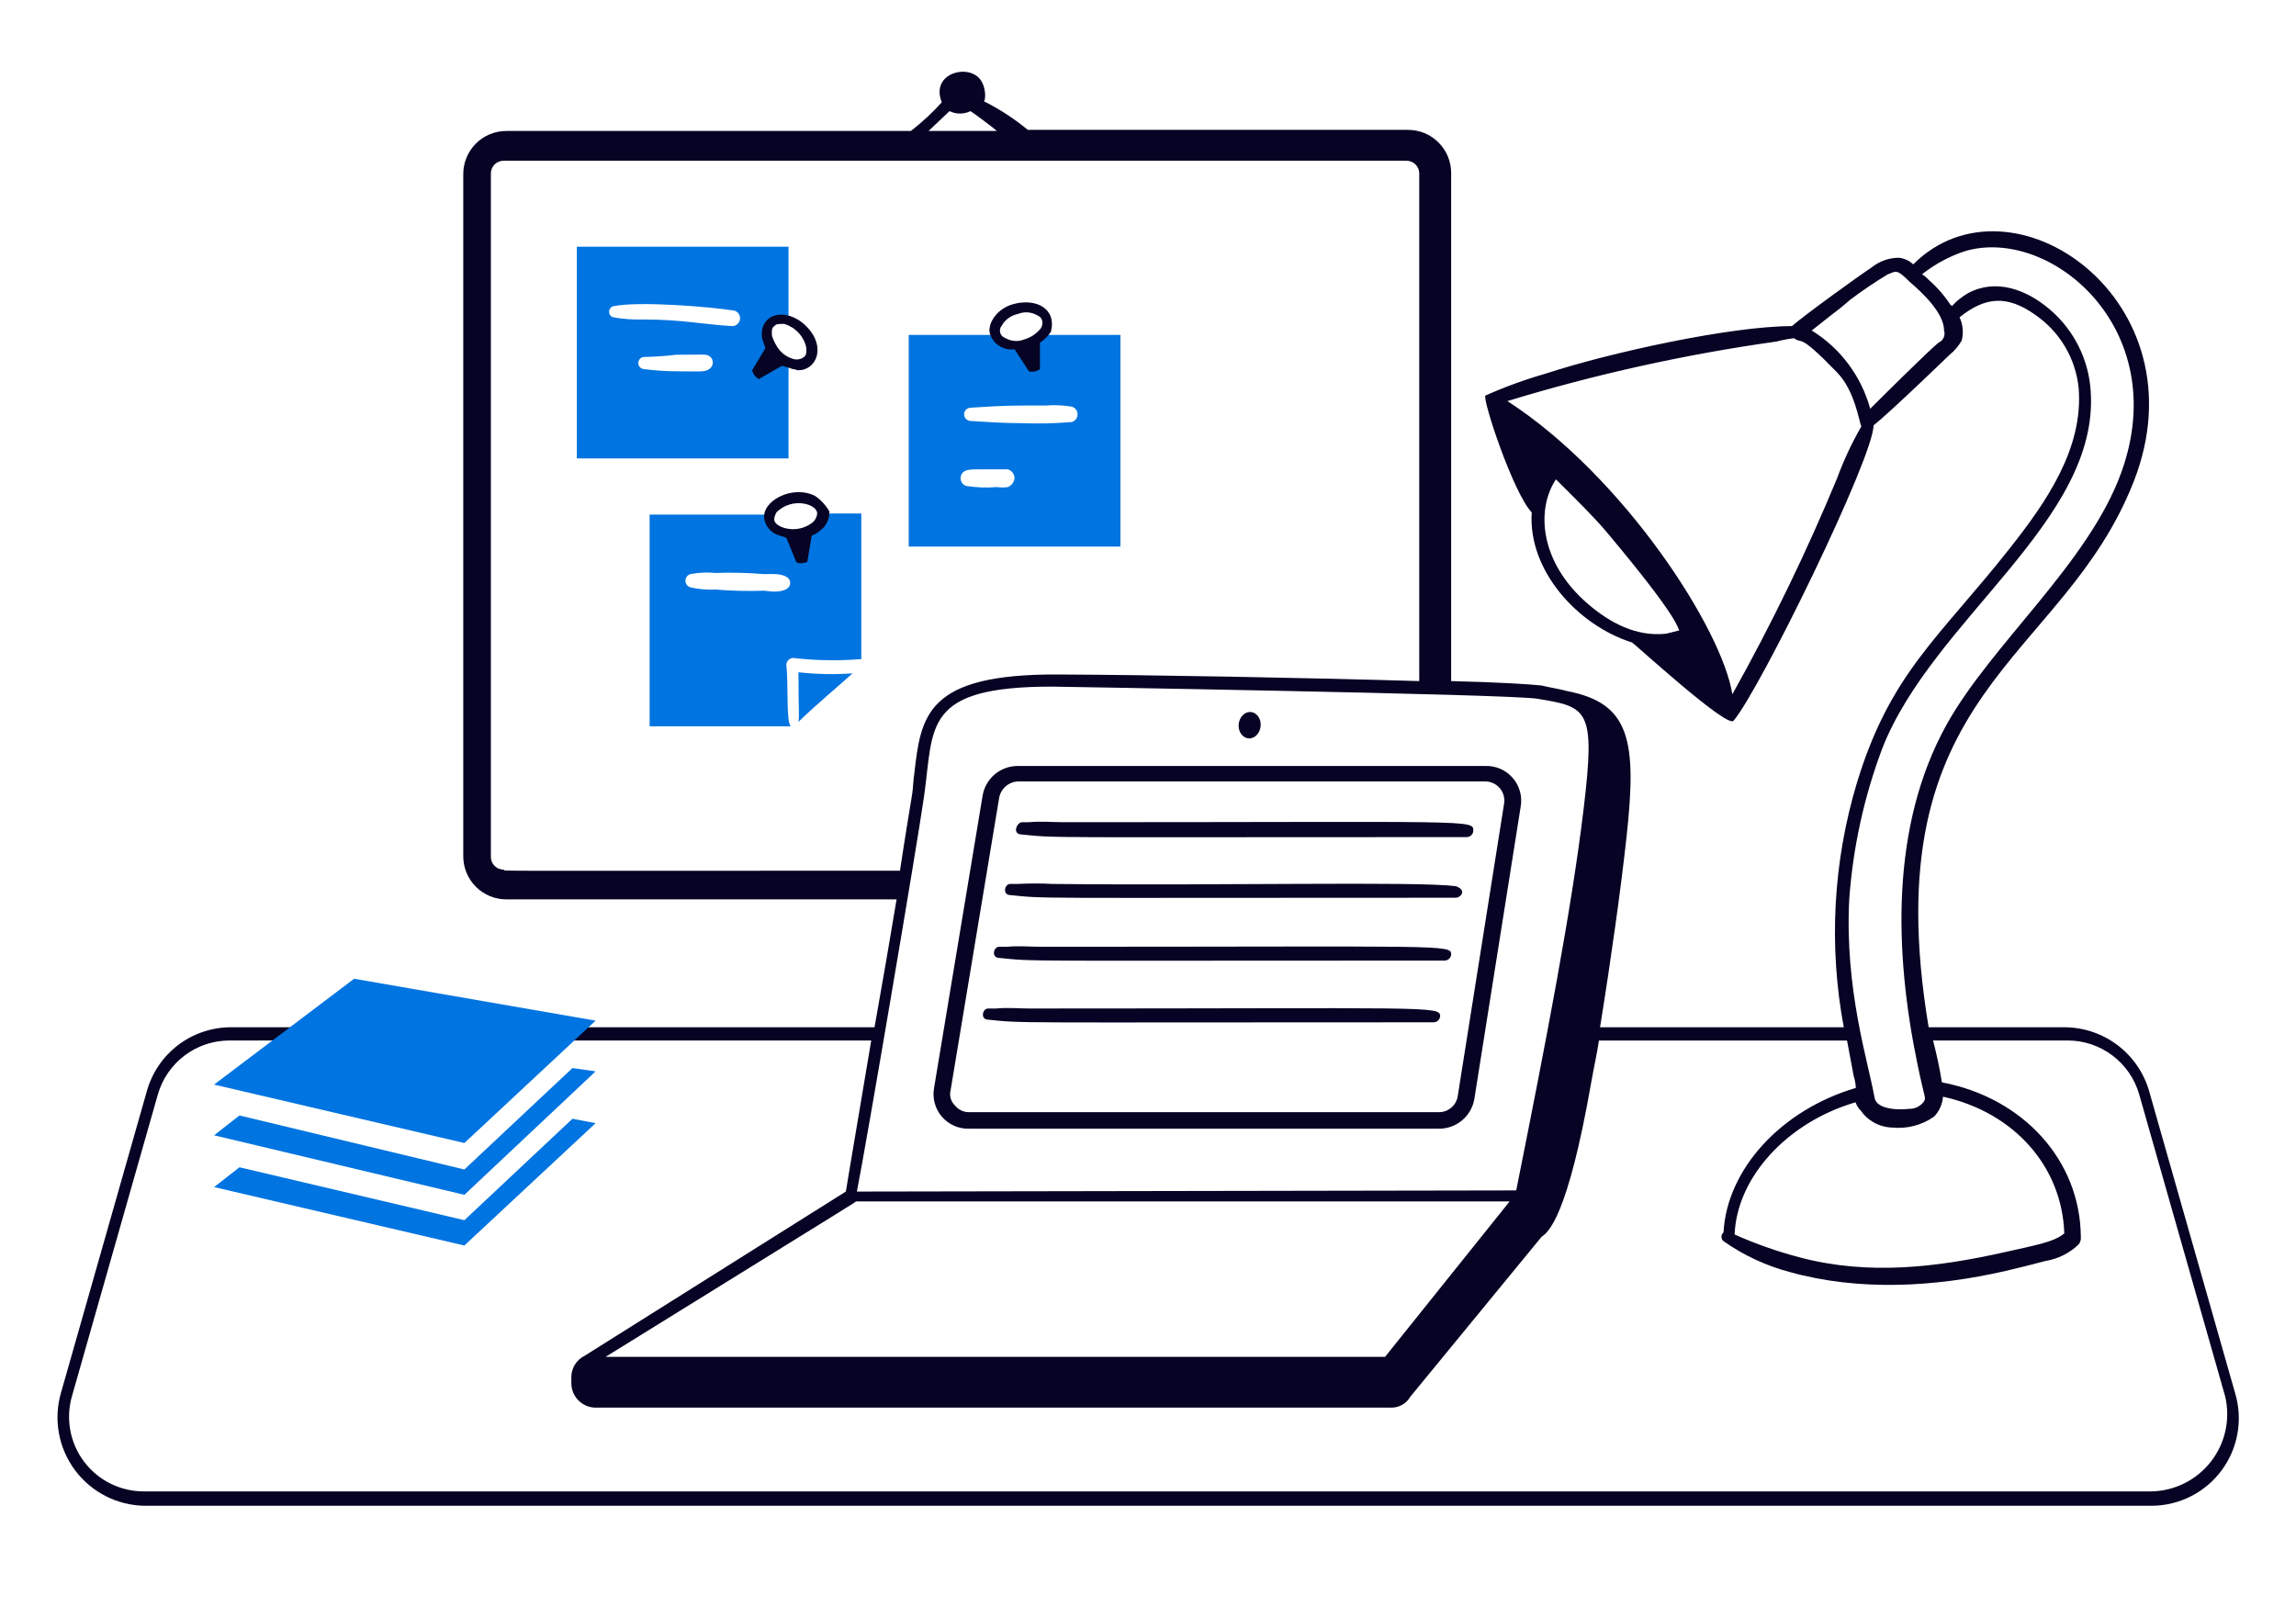 <svg width="320" height="224" viewBox="0 0 320 224" fill="none" xmlns="http://www.w3.org/2000/svg">
    <path d="M109.9 50.065C106.06 50.065 106.06 44.073 109.9 44.073V34.391H80.397V63.895H109.9V50.065ZM98.837 51.449C98.232 51.902 97.515 51.756 94.227 51.756C92.736 51.746 91.247 51.644 89.769 51.449C89.551 51.44 89.346 51.346 89.195 51.189C89.044 51.031 88.96 50.822 88.96 50.603C88.96 50.385 89.044 50.176 89.195 50.018C89.346 49.861 89.551 49.767 89.769 49.758C91.259 49.732 92.747 49.629 94.227 49.451C98.057 49.451 98.281 49.327 98.837 49.611C98.993 49.707 99.123 49.843 99.213 50.003C99.302 50.164 99.35 50.346 99.35 50.53C99.35 50.714 99.302 50.895 99.213 51.056C99.123 51.217 98.993 51.352 98.837 51.449ZM102.064 45.455C97.904 45.225 95.23 44.534 89.616 44.534C88.226 44.577 86.835 44.474 85.467 44.227C85.3 44.179 85.153 44.078 85.049 43.939C84.945 43.8 84.888 43.631 84.888 43.458C84.888 43.284 84.945 43.115 85.049 42.977C85.153 42.838 85.3 42.737 85.467 42.689C89.051 41.932 99.193 42.774 102.371 43.303C102.621 43.381 102.835 43.545 102.975 43.766C103.115 43.987 103.171 44.251 103.134 44.51C103.097 44.769 102.969 45.007 102.773 45.18C102.577 45.353 102.325 45.451 102.064 45.455Z" fill="#0074E0"/>
    <path d="M144.17 46.684C143.944 47.177 143.572 47.589 143.105 47.864C142.638 48.139 142.098 48.264 141.557 48.222C141.022 48.232 140.495 48.093 140.034 47.822C139.573 47.55 139.197 47.157 138.946 46.684H126.651V76.188H156.16V46.684H144.17ZM140.48 67.891C139.971 67.968 139.453 67.968 138.944 67.891C137.508 68.013 136.063 67.96 134.64 67.731C134.417 67.653 134.224 67.507 134.087 67.315C133.951 67.122 133.877 66.892 133.877 66.656C133.877 66.419 133.951 66.189 134.087 65.996C134.224 65.804 134.417 65.658 134.64 65.58C135.239 65.38 135.672 65.42 140.48 65.42C140.741 65.506 140.97 65.669 141.135 65.889C141.3 66.109 141.393 66.374 141.402 66.649C141.373 66.919 141.272 67.177 141.11 67.395C140.948 67.614 140.73 67.785 140.48 67.891ZM149.394 58.825C147.043 59.023 144.682 59.076 142.325 58.985C139.866 58.985 137.56 58.825 135.255 58.678C135.017 58.668 134.792 58.566 134.627 58.395C134.462 58.223 134.37 57.994 134.37 57.755C134.37 57.517 134.462 57.288 134.627 57.117C134.792 56.945 135.017 56.843 135.255 56.833C140.511 56.483 141.202 56.526 145.706 56.526C146.937 56.426 148.176 56.48 149.394 56.686C149.622 56.757 149.822 56.899 149.964 57.091C150.106 57.283 150.182 57.516 150.182 57.755C150.183 57.994 150.106 58.227 149.965 58.419C149.823 58.612 149.624 58.754 149.395 58.825H149.394Z" fill="#0074E0"/>
    <path d="M111.285 93.708C111.285 99.566 111.431 99.452 111.285 100.623C113.28 98.625 116.97 95.548 118.815 93.862C116.305 94.038 113.785 93.987 111.285 93.708Z" fill="#0074E0"/>
    <path d="M114.049 71.734C113.898 72.519 113.477 73.227 112.861 73.737C112.244 74.246 111.469 74.524 110.669 74.524C109.869 74.524 109.094 74.246 108.477 73.737C107.86 73.227 107.439 72.519 107.288 71.734H90.539V101.238H110.208C109.544 100.574 109.901 95.391 109.593 92.633C109.61 92.394 109.712 92.168 109.881 91.999C110.051 91.829 110.276 91.726 110.515 91.71C113.678 92.079 116.87 92.132 120.043 91.87V71.58C113.387 71.58 114.049 71.511 114.049 71.734ZM109.901 81.876C109.133 82.644 107.597 82.49 106.52 82.337C104.265 82.419 102.007 82.366 99.758 82.177C98.572 82.239 97.382 82.135 96.224 81.87C96.024 81.812 95.848 81.691 95.723 81.525C95.598 81.358 95.53 81.156 95.53 80.947C95.53 80.739 95.598 80.537 95.723 80.37C95.848 80.204 96.024 80.083 96.224 80.025C97.388 79.803 98.579 79.749 99.758 79.865C102.013 79.785 104.271 79.838 106.52 80.025C107.597 80.025 109.133 79.865 109.901 80.639C110.051 80.81 110.134 81.03 110.134 81.258C110.134 81.485 110.051 81.705 109.901 81.876Z" fill="#0074E0"/>
    <path d="M110.515 51.449C110.822 51.449 110.977 51.609 111.284 51.609C113.76 51.609 115.246 48.348 112.36 45.462C109.568 42.67 105.72 43.702 106.212 47.153L106.673 48.535L104.83 51.609C104.89 51.867 105.003 52.109 105.162 52.32C105.32 52.532 105.521 52.708 105.752 52.838L108.979 50.995C109.6 51.142 110.054 51.295 110.515 51.449ZM107.596 46.838C107.596 46.531 107.436 45.763 107.904 45.456C108.18 45.179 108.331 45.148 109.286 45.148C110.038 45.366 110.719 45.78 111.259 46.347C111.799 46.914 112.179 47.614 112.36 48.376C112.36 48.683 112.52 49.451 112.052 49.758C111.859 49.908 111.634 50.014 111.395 50.067C111.156 50.12 110.908 50.119 110.668 50.065C109.894 49.867 109.198 49.438 108.672 48.836C108.196 48.24 107.832 47.563 107.596 46.838Z" fill="#060324"/>
    <path d="M141.25 42.382C138.775 43.046 137.49 45.352 138.023 46.684C138.277 47.35 138.75 47.91 139.364 48.273C139.978 48.636 140.697 48.78 141.403 48.683L143.402 51.756C143.664 51.825 143.939 51.833 144.205 51.78C144.471 51.727 144.722 51.614 144.938 51.449V47.769C145.55 47.368 146.074 46.844 146.475 46.231C147.285 42.982 144.375 41.545 141.25 42.382ZM142.787 47.3C142.422 47.453 142.03 47.531 141.635 47.531C141.239 47.531 140.847 47.453 140.482 47.3C140.175 47.14 139.56 46.993 139.407 46.377C139.357 46.222 139.346 46.057 139.374 45.897C139.402 45.736 139.468 45.585 139.567 45.456C139.727 45.295 139.727 45.148 139.874 44.995C140.373 44.362 141.081 43.927 141.871 43.766C142.236 43.613 142.628 43.535 143.023 43.535C143.419 43.535 143.811 43.613 144.176 43.766C144.483 43.926 145.098 44.073 145.251 44.688C145.307 44.938 145.293 45.199 145.212 45.442C145.131 45.686 144.985 45.903 144.791 46.07C144.246 46.654 143.554 47.079 142.787 47.3Z" fill="#060324"/>
    <path d="M113.589 69.121C110.41 67.531 106.104 69.848 106.52 72.349C106.609 72.816 106.809 73.256 107.103 73.63C107.398 74.004 107.778 74.302 108.211 74.499L109.594 74.961L110.978 78.342C111.439 78.649 111.899 78.502 112.514 78.342L113.128 74.662C113.589 74.498 114.008 74.235 114.357 73.892C114.517 73.733 114.819 73.585 114.973 73.278C115.404 72.704 115.621 71.998 115.587 71.281C115.093 70.419 114.41 69.681 113.589 69.121ZM113.282 72.801C112.663 73.295 111.922 73.613 111.138 73.721C110.354 73.829 109.555 73.724 108.826 73.416C107.706 72.857 107.751 72.341 108.211 71.419C110.416 69.214 113.896 70.252 113.896 71.579C113.852 72.052 113.632 72.491 113.28 72.809L113.282 72.801Z" fill="#060324"/>
    <path d="M173.983 102.921C174.183 102.941 174.387 102.914 174.582 102.84C174.776 102.767 174.959 102.649 175.118 102.493C175.277 102.337 175.41 102.146 175.51 101.931C175.609 101.716 175.673 101.482 175.697 101.241C175.722 101 175.707 100.757 175.653 100.527C175.598 100.296 175.506 100.082 175.382 99.897C175.257 99.713 175.103 99.56 174.927 99.449C174.751 99.338 174.557 99.27 174.356 99.25C173.951 99.209 173.542 99.363 173.221 99.678C172.899 99.993 172.691 100.443 172.641 100.93C172.592 101.417 172.705 101.9 172.957 102.273C173.208 102.647 173.577 102.879 173.983 102.921Z" fill="#060324"/>
    <path d="M311.52 194.209L299.534 152.104C298.803 149.56 297.272 147.32 295.169 145.715C293.065 144.11 290.5 143.224 287.854 143.19H268.8C260.906 95.82 287.419 92.584 297.382 67.123C307.28 41.843 280.314 23.185 266.648 36.851C266.102 36.332 265.4 36.008 264.651 35.928C263.25 35.932 261.894 36.421 260.811 37.312C259.237 38.328 251.394 43.992 249.747 45.456C241.285 45.456 224.467 49.116 215.478 52.063C212.592 52.888 209.767 53.915 207.026 55.137C206.565 55.598 210.866 68.66 213.48 71.427C212.941 79.516 219.88 87.164 227.464 89.559C227.624 89.559 240.675 101.54 241.602 100.47C245.184 96.334 261.122 63.791 261.122 59.286C263.49 57.444 272.293 48.886 271.725 49.451C272.41 48.899 272.984 48.221 273.414 47.454C273.689 46.375 273.581 45.234 273.107 44.227C276.688 41.363 279.722 41.073 283.71 43.919C285.382 45.078 286.783 46.584 287.818 48.334C288.852 50.085 289.496 52.039 289.704 54.062C290.414 62.518 285.123 70.062 280.176 76.344C270.288 88.894 263.502 93.719 258.816 109.075C255.481 120.135 254.849 131.834 256.973 143.19H223.003C224.539 133.664 225.91 123.83 226.683 116.76C228.195 103.08 227.144 98.011 218.386 96.321C217.309 96.014 216.08 95.86 214.851 95.553C213.467 95.393 208.858 95.091 202.25 94.937V24.096C202.248 22.506 201.615 20.983 200.492 19.86C199.368 18.736 197.845 18.104 196.256 18.102H143.248C141.357 16.541 139.294 15.199 137.101 14.102C137.261 14.262 137.581 12.71 136.794 11.335C135.29 8.705 129.571 10.107 131.261 14.255C129.948 15.713 128.508 17.052 126.958 18.256H70.56C68.971 18.258 67.448 18.89 66.324 20.013C65.201 21.137 64.569 22.66 64.567 24.249V119.371C64.569 120.96 65.201 122.483 66.324 123.606C67.448 124.73 68.971 125.362 70.56 125.364H124.96C124.037 130.897 122.962 137.204 121.886 143.19H32.144C29.492 143.2 26.916 144.076 24.807 145.685C22.699 147.294 21.174 149.548 20.464 152.104L8.48 194.209C7.964 196.028 7.874 197.941 8.216 199.8C8.558 201.659 9.323 203.414 10.453 204.93C11.582 206.446 13.045 207.682 14.728 208.542C16.411 209.402 18.27 209.863 20.16 209.889H300C301.885 209.863 303.739 209.401 305.415 208.538C307.092 207.675 308.545 206.435 309.662 204.916C310.778 203.396 311.527 201.638 311.849 199.781C312.172 197.923 312.059 196.016 311.52 194.209ZM232.222 88.329C228.106 88.787 224.416 86.851 221.312 84.18C214.538 78.352 214.078 70.982 216.856 66.816C220.008 69.969 222.146 72.038 224.078 74.345C234.504 86.795 233.696 87.497 234.067 87.868L232.222 88.329ZM256.042 66.662C251.767 76.979 246.892 87.036 241.44 96.782C240.051 87.75 226.314 66.403 210.091 55.905C222.354 52.163 234.891 49.389 247.587 47.608C248.395 47.394 249.217 47.239 250.046 47.147C251.344 48.086 250.486 46.187 256.038 51.91C258.538 54.484 259.112 58.825 259.419 59.44C258.091 61.747 256.961 64.163 256.042 66.662ZM270.179 47.761C268.822 48.846 261.874 55.761 260.653 56.98C259.419 52.442 256.508 48.542 252.507 46.07C257.272 42.259 255.45 43.855 257.886 41.767C259.567 40.502 261.311 39.322 263.11 38.233C264.24 37.857 264.23 37.355 266.184 39.308C268.01 40.873 270.949 43.662 270.949 46.07C271.056 46.397 271.036 46.752 270.893 47.065C270.751 47.378 270.496 47.627 270.179 47.761ZM257.733 125.361C258.246 118.158 259.798 111.067 262.342 104.308C269.413 86.284 292.632 72.579 291.386 54.52C291.249 52.34 290.675 50.209 289.698 48.256C288.722 46.302 287.362 44.565 285.701 43.147C282.478 40.376 278.221 38.782 274.33 40.843C273.468 41.331 272.69 41.953 272.024 42.686C272.025 42.664 272.022 42.643 272.015 42.623C272.007 42.603 271.996 42.585 271.98 42.57C271.965 42.554 271.947 42.543 271.927 42.535C271.907 42.528 271.885 42.525 271.864 42.526C271.01 41.216 269.979 40.029 268.8 39.001C268.532 38.701 268.222 38.442 267.878 38.233C269.671 36.814 271.699 35.721 273.87 35.006C285.672 31.505 302.846 45.707 295.693 65.74C291.123 78.54 277.49 89.801 271.259 101.084C263.517 115.104 263.97 132.604 267.259 148.415C268.346 153.625 268.414 152.788 268.182 153.486C267.944 153.832 267.621 154.113 267.245 154.301C266.869 154.489 266.451 154.579 266.03 154.563C264.802 154.723 261.57 154.723 261.267 153.025C260.341 147.852 257.091 137.9 257.733 125.364V125.361ZM269.573 155.635C270.285 154.879 270.719 153.903 270.803 152.868C280.637 155.02 287.398 162.55 287.706 171.924C286.331 173.102 283.794 173.55 279.408 174.536C269.797 176.697 260.392 177.764 250.979 175.305C247.822 174.485 244.738 173.406 241.758 172.078C242.066 164.078 249.134 156.398 258.662 153.636C258.502 153.636 259.123 154.713 259.277 154.713C259.768 155.45 260.43 156.058 261.206 156.486C261.982 156.914 262.849 157.148 263.734 157.171C265.799 157.378 267.869 156.833 269.565 155.638L269.573 155.635ZM132.338 15.489C132.792 15.712 133.291 15.828 133.798 15.828C134.304 15.828 134.803 15.712 135.258 15.489C135.565 15.649 138.638 17.948 138.938 18.256H129.418C129.878 17.788 131.877 15.951 132.338 15.489ZM70.258 121.215C70.013 121.225 69.769 121.184 69.54 121.095C69.312 121.006 69.105 120.87 68.932 120.697C68.758 120.523 68.623 120.316 68.534 120.088C68.444 119.86 68.403 119.616 68.413 119.371V24.249C68.403 24.004 68.445 23.76 68.534 23.532C68.623 23.304 68.759 23.097 68.932 22.924C69.105 22.75 69.313 22.615 69.541 22.526C69.769 22.436 70.013 22.395 70.258 22.404H195.96C196.205 22.395 196.449 22.436 196.677 22.526C196.905 22.615 197.112 22.75 197.286 22.924C197.459 23.097 197.594 23.304 197.684 23.532C197.773 23.76 197.814 24.004 197.805 24.249V94.937C182.437 94.476 160.155 94.07 147.405 94.016C129.118 93.939 128.35 99.702 127.427 107.846C127.267 108.768 127.294 109.694 127.12 110.766C126.845 112.462 126.198 116.297 125.43 121.369C66.016 121.369 70.254 121.454 70.254 121.215H70.258ZM128.8 110.92C130.163 101.265 128.549 95.707 146.626 95.707C146.786 95.707 210.251 96.742 214.24 97.396C221.322 98.556 222.4 98.78 220.694 112.916C219.013 126.9 215.47 145.187 211.32 165.932C209.17 165.932 120.654 166.092 119.426 166.092C120.658 159.94 127.87 117.526 128.8 110.92ZM210.4 167.47L193.035 189.137H84.395C121.802 165.964 119.04 167.708 119.275 167.47H210.4ZM299.84 207.886H20C18.396 207.882 16.815 207.507 15.379 206.791C13.944 206.075 12.694 205.036 11.727 203.756C10.76 202.476 10.102 200.99 9.805 199.414C9.507 197.838 9.579 196.214 10.013 194.67L21.998 152.564C22.617 150.393 23.927 148.483 25.73 147.124C27.533 145.766 29.73 145.032 31.987 145.035H121.427C119.736 155.177 118.2 164.089 117.893 166.088L81.472 188.988C80.903 189.271 80.427 189.711 80.101 190.255C79.774 190.8 79.61 191.427 79.629 192.062V192.832C79.637 193.726 79.996 194.581 80.628 195.213C81.26 195.845 82.116 196.203 83.01 196.211H193.805C194.363 196.233 194.916 196.102 195.404 195.831C195.892 195.56 196.296 195.16 196.571 194.675L214.858 172.393C215.781 171.777 218.477 169.699 221.773 150.878C222.122 148.888 222.542 147.038 222.85 145.04H257.426C257.733 146.729 258.04 148.267 258.347 149.956C258.524 150.504 258.627 151.073 258.654 151.647C248.205 154.721 240.675 163.019 240.214 171.777C240.124 171.852 240.051 171.946 240.002 172.053C239.952 172.159 239.926 172.275 239.926 172.392C239.926 172.51 239.952 172.626 240.002 172.732C240.051 172.838 240.124 172.932 240.214 173.008C243.011 174.976 246.135 176.432 249.44 177.308C259.096 180.004 269.672 179.425 279.56 177.148C281.413 176.723 283.253 176.246 285.093 175.766C286.828 175.484 288.436 174.68 289.702 173.46C289.822 173.31 289.911 173.138 289.964 172.954C290.017 172.769 290.032 172.576 290.01 172.385C289.933 161.78 282.019 153.025 270.65 150.87C270.341 148.873 269.88 146.87 269.419 145.032H288.16C290.418 145.029 292.614 145.763 294.417 147.122C296.22 148.48 297.53 150.39 298.149 152.561L310.134 194.667C310.499 196.231 310.51 197.857 310.165 199.426C309.82 200.994 309.129 202.466 308.142 203.733C307.155 205.001 305.898 206.031 304.461 206.75C303.025 207.468 301.446 207.856 299.84 207.886Z" fill="#060324"/>
    <path d="M135.102 157.328H200.566C201.745 157.331 202.886 156.916 203.787 156.156C204.688 155.396 205.29 154.341 205.485 153.179L211.939 112.456C212.067 111.746 212.034 111.017 211.843 110.322C211.653 109.627 211.309 108.984 210.838 108.439C210.366 107.893 209.778 107.461 209.118 107.172C208.458 106.884 207.741 106.747 207.021 106.771H141.864C140.684 106.763 139.541 107.177 138.639 107.937C137.738 108.698 137.138 109.756 136.947 110.92L130.185 151.643C130.055 152.352 130.086 153.082 130.276 153.778C130.465 154.474 130.809 155.119 131.281 155.664C131.753 156.21 132.341 156.643 133.002 156.93C133.664 157.218 134.381 157.354 135.102 157.328ZM132.491 151.95L139.253 111.228C139.361 110.604 139.678 110.036 140.153 109.617C140.628 109.198 141.231 108.953 141.864 108.923H207.021C207.403 108.927 207.78 109.013 208.127 109.175C208.473 109.337 208.781 109.572 209.028 109.863C209.276 110.155 209.458 110.496 209.563 110.864C209.667 111.232 209.691 111.618 209.633 111.996L203.179 152.72C203.097 153.356 202.787 153.94 202.307 154.364C201.826 154.789 201.207 155.023 200.566 155.025H135.102C134.721 155.036 134.342 154.958 133.996 154.798C133.649 154.638 133.344 154.4 133.105 154.102C132.818 153.832 132.609 153.49 132.501 153.111C132.393 152.732 132.389 152.331 132.491 151.95Z" fill="#060324"/>
    <path d="M142.173 116.297C147.654 116.846 143.315 116.683 204.413 116.683C204.645 116.683 204.869 116.597 205.04 116.44C205.211 116.283 205.317 116.068 205.336 115.836C205.336 114.209 206.029 114.607 148.169 114.607C146.633 114.607 145.096 114.447 143.406 114.607H142.331C141.557 114.908 141.249 116.143 142.173 116.297Z" fill="#060324"/>
    <path d="M202.881 123.521C197.297 122.822 170.194 123.475 146.637 123.212C145.05 123.127 143.46 123.127 141.873 123.212H140.797C140.029 123.212 139.722 124.596 140.637 124.75C146.121 125.299 141.781 125.134 202.877 125.134C203.618 125.134 204.49 124.06 202.881 123.521Z" fill="#060324"/>
    <path d="M145.091 131.972C143.555 131.972 142.017 131.812 140.328 131.972H139.253C138.483 131.972 138.176 133.355 139.093 133.508C144.576 134.057 140.237 133.894 201.333 133.894C201.564 133.894 201.788 133.807 201.959 133.651C202.129 133.494 202.235 133.278 202.254 133.047C202.257 131.617 201.587 131.972 145.091 131.972Z" fill="#060324"/>
    <path d="M143.555 140.577C142.018 140.577 140.482 140.417 138.792 140.577H137.715C136.947 140.577 136.64 141.961 137.555 142.115C143.039 142.663 138.699 142.499 199.795 142.499C200.027 142.499 200.25 142.413 200.421 142.256C200.592 142.1 200.698 141.885 200.717 141.654C200.72 140.188 199.36 140.577 143.555 140.577Z" fill="#060324"/>
    <path d="M79.783 155.945L64.722 170.083L33.373 162.707L29.839 165.468L64.719 173.612L83.008 156.559L79.783 155.945Z" fill="#0074E0"/>
    <path d="M64.722 166.548L83.01 149.337L79.783 148.876L64.722 163.014L33.373 155.484L29.839 158.25L64.722 166.548Z" fill="#0074E0"/>
    <path d="M64.721 159.326L83.008 142.268L49.355 136.428L29.835 151.182L64.721 159.326Z" fill="#0074E0"/>
    </svg>
    